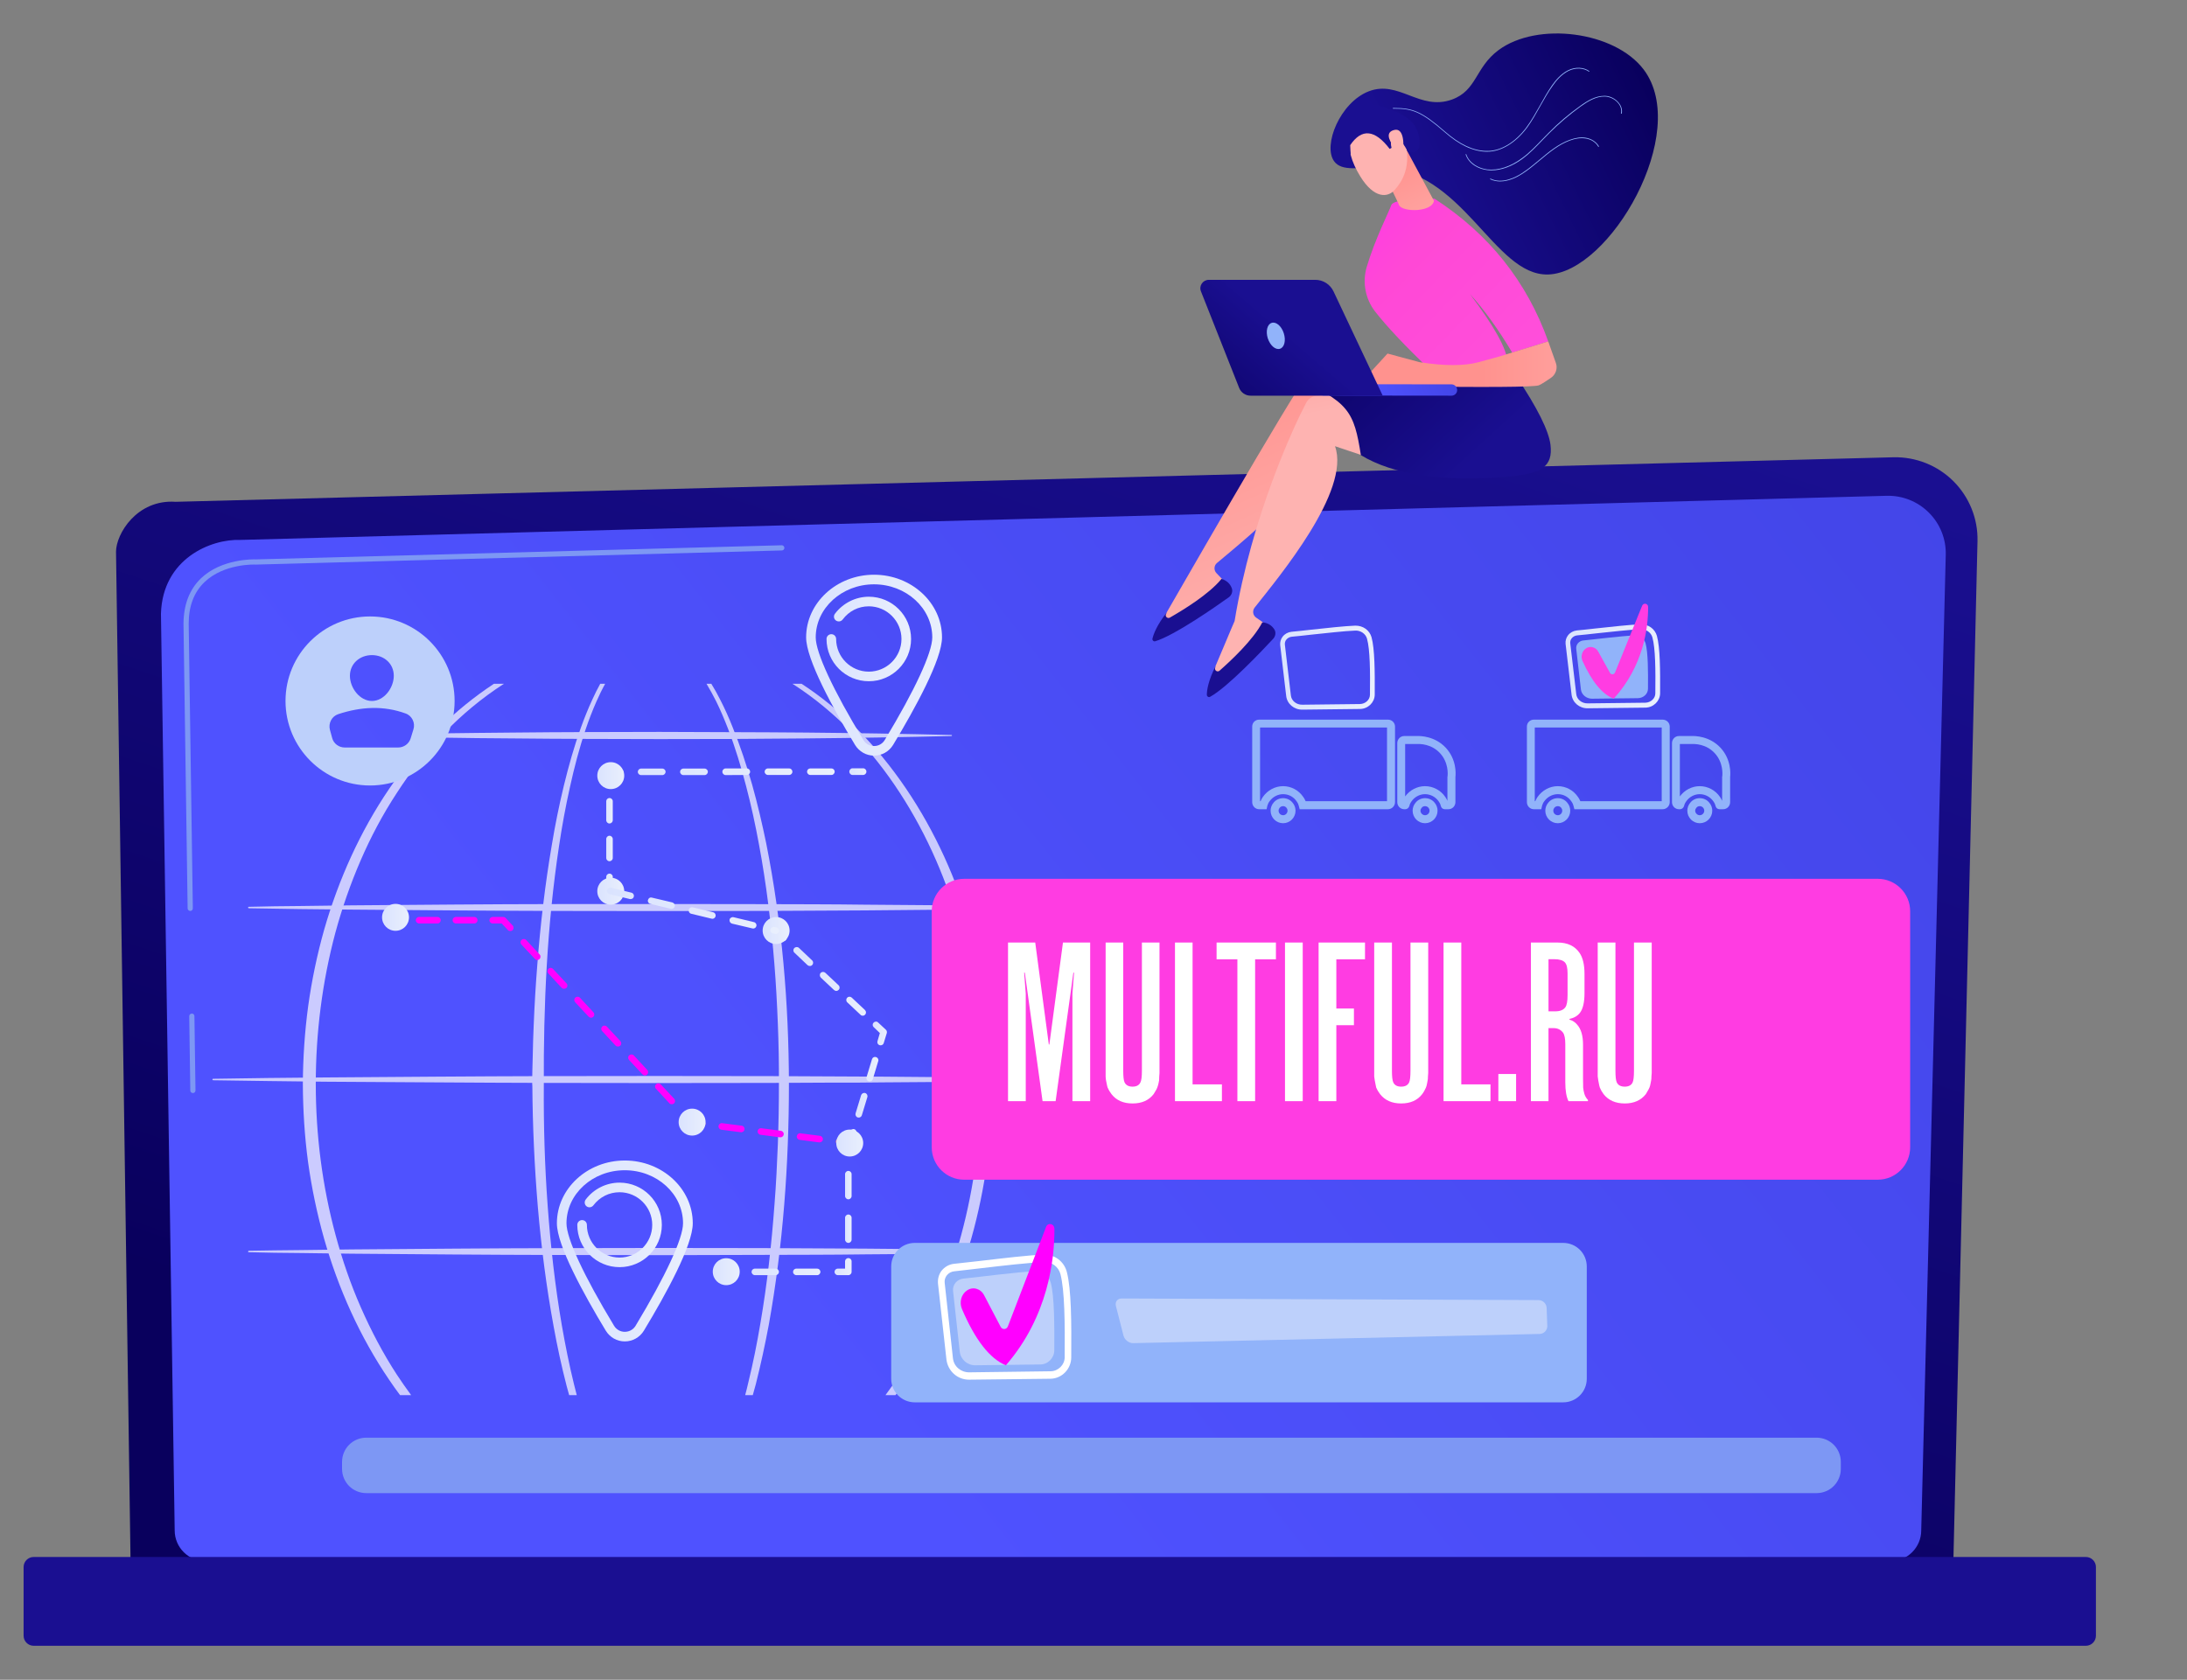 <?xml version="1.0" encoding="UTF-8"?> <svg xmlns="http://www.w3.org/2000/svg" viewBox="0 0 1640 1260" width="1640" height="1260"><rect x="0" y="0" width="1640" height="1260" fill="#808080" stroke="none"/> <title>ГЛАВНАЯ финал-svg-svg</title> <defs> <linearGradient id="g1" x1="-78.6" y1="891.1" x2="232.6" y2="-42.3" gradientUnits="userSpaceOnUse"> <stop offset="0" stop-color="#09005d"></stop> <stop offset="1" stop-color="#1a0f91"></stop> </linearGradient> <linearGradient id="g2" x1="2065.2" y1="673.1" x2="989.6" y2="1520.8" gradientUnits="userSpaceOnUse"> <stop offset="0" stop-color="#4042e2"></stop> <stop offset="1" stop-color="#4f52ff"></stop> </linearGradient> <linearGradient id="g3" x1="1174.2" y1="466.3" x2="1244.8" y2="466.3" gradientUnits="userSpaceOnUse"> <stop offset="0" stop-color="#dae3fe"></stop> <stop offset="1" stop-color="#e9effd"></stop> </linearGradient> <linearGradient id="g4" x1="960.2" y1="467.3" x2="1030.8" y2="467.3" gradientUnits="userSpaceOnUse"> <stop offset="0" stop-color="#dae3fe"></stop> <stop offset="1" stop-color="#e9effd"></stop> </linearGradient> <linearGradient id="g5" x1="1688.8" y1="706" x2="1624.8" y2="998" gradientUnits="userSpaceOnUse"> <stop offset="0" stop-color="#09005d"></stop> <stop offset="1" stop-color="#1a0f91"></stop> </linearGradient> <linearGradient id="g6" x1="604.5" y1="429.1" x2="706.4" y2="429.1" gradientUnits="userSpaceOnUse"> <stop offset="0" stop-color="#dae3fe"></stop> <stop offset="1" stop-color="#e9effd"></stop> </linearGradient> <linearGradient id="g7" x1="619.8" y1="445.6" x2="683.2" y2="445.6" gradientUnits="userSpaceOnUse"> <stop offset="0" stop-color="#dae3fe"></stop> <stop offset="1" stop-color="#e9effd"></stop> </linearGradient> <linearGradient id="g8" x1="417.6" y1="868.5" x2="519.5" y2="868.5" gradientUnits="userSpaceOnUse"> <stop offset="0" stop-color="#dae3fe"></stop> <stop offset="1" stop-color="#e9effd"></stop> </linearGradient> <linearGradient id="g9" x1="432.9" y1="885.1" x2="496.3" y2="885.1" gradientUnits="userSpaceOnUse"> <stop offset="0" stop-color="#dae3fe"></stop> <stop offset="1" stop-color="#e9effd"></stop> </linearGradient> <linearGradient id="g10" x1="647" y1="701.7" x2="642.7" y2="824.5" gradientUnits="userSpaceOnUse"> <stop offset="0" stop-color="#fe7062"></stop> <stop offset="1" stop-color="#ff928e"></stop> </linearGradient> <linearGradient id="g11" x1="536.1" y1="697.5" x2="531.7" y2="820.3" gradientUnits="userSpaceOnUse"> <stop offset="0" stop-color="#fe7062"></stop> <stop offset="1" stop-color="#ff928e"></stop> </linearGradient> <linearGradient id="g12" x1="579.6" y1="693.7" x2="589.7" y2="693.7" gradientUnits="userSpaceOnUse"> <stop offset="0" stop-color="#dae3fe"></stop> <stop offset="1" stop-color="#e9effd"></stop> </linearGradient> <linearGradient id="g13" x1="595.2" y1="708.4" x2="649.2" y2="708.4" gradientUnits="userSpaceOnUse"> <stop offset="0" stop-color="#dae3fe"></stop> <stop offset="1" stop-color="#e9effd"></stop> </linearGradient> <linearGradient id="g14" x1="654.7" y1="764.3" x2="664.9" y2="764.3" gradientUnits="userSpaceOnUse"> <stop offset="0" stop-color="#dae3fe"></stop> <stop offset="1" stop-color="#e9effd"></stop> </linearGradient> <linearGradient id="g15" x1="641.8" y1="790.8" x2="658.4" y2="790.8" gradientUnits="userSpaceOnUse"> <stop offset="0" stop-color="#dae3fe"></stop> <stop offset="1" stop-color="#e9effd"></stop> </linearGradient> <linearGradient id="g16" x1="635.4" y1="845" x2="642.1" y2="845" gradientUnits="userSpaceOnUse"> <stop offset="0" stop-color="#dae3fe"></stop> <stop offset="1" stop-color="#e9effd"></stop> </linearGradient> <linearGradient id="g17" x1="454.6" y1="653.3" x2="459.5" y2="653.3" gradientUnits="userSpaceOnUse"> <stop offset="0" stop-color="#dae3fe"></stop> <stop offset="1" stop-color="#e9effd"></stop> </linearGradient> <linearGradient id="g18" x1="454.6" y1="596.6" x2="459.5" y2="596.6" gradientUnits="userSpaceOnUse"> <stop offset="0" stop-color="#dae3fe"></stop> <stop offset="1" stop-color="#e9effd"></stop> </linearGradient> <linearGradient id="g19" x1="454.6" y1="574.5" x2="467.4" y2="574.5" gradientUnits="userSpaceOnUse"> <stop offset="0" stop-color="#dae3fe"></stop> <stop offset="1" stop-color="#e9effd"></stop> </linearGradient> <linearGradient id="g20" x1="478.3" y1="574.4" x2="625.9" y2="574.4" gradientUnits="userSpaceOnUse"> <stop offset="0" stop-color="#dae3fe"></stop> <stop offset="1" stop-color="#e9effd"></stop> </linearGradient> <linearGradient id="g21" x1="636.9" y1="574.3" x2="649.7" y2="574.3" gradientUnits="userSpaceOnUse"> <stop offset="0" stop-color="#dae3fe"></stop> <stop offset="1" stop-color="#e9effd"></stop> </linearGradient> <linearGradient id="g22" x1="540.2" y1="949.6" x2="553" y2="949.6" gradientUnits="userSpaceOnUse"> <stop offset="0" stop-color="#dae3fe"></stop> <stop offset="1" stop-color="#e9effd"></stop> </linearGradient> <linearGradient id="g23" x1="563.6" y1="949.6" x2="615.2" y2="949.6" gradientUnits="userSpaceOnUse"> <stop offset="0" stop-color="#dae3fe"></stop> <stop offset="1" stop-color="#e9effd"></stop> </linearGradient> <linearGradient id="g24" x1="625.8" y1="941.7" x2="638.6" y2="941.7" gradientUnits="userSpaceOnUse"> <stop offset="0" stop-color="#dae3fe"></stop> <stop offset="1" stop-color="#e9effd"></stop> </linearGradient> <linearGradient id="g25" x1="633.7" y1="876.3" x2="638.6" y2="876.3" gradientUnits="userSpaceOnUse"> <stop offset="0" stop-color="#dae3fe"></stop> <stop offset="1" stop-color="#e9effd"></stop> </linearGradient> <linearGradient id="g26" x1="633.7" y1="852.1" x2="638.6" y2="852.1" gradientUnits="userSpaceOnUse"> <stop offset="0" stop-color="#dae3fe"></stop> <stop offset="1" stop-color="#e9effd"></stop> </linearGradient> <linearGradient id="g27" x1="286.5" y1="676.1" x2="306.7" y2="676.1" gradientUnits="userSpaceOnUse"> <stop offset="0" stop-color="#dae3fe"></stop> <stop offset="1" stop-color="#e9effd"></stop> </linearGradient> <linearGradient id="g28" x1="447.9" y1="656.4" x2="468.1" y2="656.4" gradientUnits="userSpaceOnUse"> <stop offset="0" stop-color="#dae3fe"></stop> <stop offset="1" stop-color="#e9effd"></stop> </linearGradient> <linearGradient id="g29" x1="447.9" y1="569.7" x2="468.1" y2="569.7" gradientUnits="userSpaceOnUse"> <stop offset="0" stop-color="#dae3fe"></stop> <stop offset="1" stop-color="#e9effd"></stop> </linearGradient> <linearGradient id="g30" x1="572" y1="685.9" x2="592.1" y2="685.9" gradientUnits="userSpaceOnUse"> <stop offset="0" stop-color="#dae3fe"></stop> <stop offset="1" stop-color="#e9effd"></stop> </linearGradient> <linearGradient id="g31" x1="509" y1="829.6" x2="529.1" y2="829.6" gradientUnits="userSpaceOnUse"> <stop offset="0" stop-color="#dae3fe"></stop> <stop offset="1" stop-color="#e9effd"></stop> </linearGradient> <linearGradient id="g32" x1="534.5" y1="941.8" x2="554.7" y2="941.8" gradientUnits="userSpaceOnUse"> <stop offset="0" stop-color="#dae3fe"></stop> <stop offset="1" stop-color="#e9effd"></stop> </linearGradient> <linearGradient id="g33" x1="627.1" y1="845.4" x2="647.3" y2="845.4" gradientUnits="userSpaceOnUse"> <stop offset="0" stop-color="#dae3fe"></stop> <stop offset="1" stop-color="#e9effd"></stop> </linearGradient> <linearGradient id="g34" x1="455.4" y1="663.8" x2="584" y2="663.8" gradientUnits="userSpaceOnUse"> <stop offset="0" stop-color="#dae3fe"></stop> <stop offset="1" stop-color="#e9effd"></stop> </linearGradient> <linearGradient id="g35" x1="1004.3" y1="243.8" x2="1083.5" y2="422.8" gradientUnits="userSpaceOnUse"> <stop offset="0" stop-color="#ff928e"></stop> <stop offset="1" stop-color="#feb3b1"></stop> </linearGradient> <linearGradient id="g36" x1="1487" y1="3452.6" x2="1466.9" y2="3357.7" gradientUnits="userSpaceOnUse"> <stop offset="0" stop-color="#09005d"></stop> <stop offset="1" stop-color="#1a0f91"></stop> </linearGradient> <linearGradient id="g37" x1="1028.8" y1="202.4" x2="1048.1" y2="297.7" gradientUnits="userSpaceOnUse"> <stop offset="0" stop-color="#ff928e"></stop> <stop offset="1" stop-color="#feb3b1"></stop> </linearGradient> <linearGradient id="g38" x1="2683.9" y1="4609.8" x2="2645" y2="4520.9" gradientUnits="userSpaceOnUse"> <stop offset="0" stop-color="#09005d"></stop> <stop offset="1" stop-color="#1a0f91"></stop> </linearGradient> <linearGradient id="g39" x1="947.4" y1="262.7" x2="1059.8" y2="385.9" gradientUnits="userSpaceOnUse"> <stop offset="0" stop-color="#09005d"></stop> <stop offset="1" stop-color="#1a0f91"></stop> </linearGradient> <linearGradient id="g40" x1="1283.9" y1="159.3" x2="1108" y2="245" gradientUnits="userSpaceOnUse"> <stop offset="0" stop-color="#09005d"></stop> <stop offset="1" stop-color="#1a0f91"></stop> </linearGradient> <linearGradient id="g41" x1="986.3" y1="197.3" x2="1334.9" y2="533.6" gradientUnits="userSpaceOnUse"> <stop offset="0" stop-color="#ff3ce2"></stop> <stop offset=".1" stop-color="#ff48d6"></stop> <stop offset="1" stop-color="#ff61e8"></stop> </linearGradient> <linearGradient id="g42" x1="1111.1" y1="254.1" x2="1257.8" y2="254.1" gradientUnits="userSpaceOnUse"> <stop offset="0" stop-color="#ff928e"></stop> <stop offset="1" stop-color="#feb3b1"></stop> </linearGradient> <linearGradient id="g43" x1="1062.3" y1="114.4" x2="1100.4" y2="191.9" gradientUnits="userSpaceOnUse"> <stop offset="0" stop-color="#ff928e"></stop> <stop offset="1" stop-color="#feb3b1"></stop> </linearGradient> <linearGradient id="g44" x1="589.2" y1="-208.5" x2="631.9" y2="-177.8" gradientUnits="userSpaceOnUse"> <stop offset="0" stop-color="#ff928e"></stop> <stop offset="1" stop-color="#feb3b1"></stop> </linearGradient> <linearGradient id="g45" x1="21.8" y1="-7704.2" x2="42.5" y2="-7526.8" gradientUnits="userSpaceOnUse"> <stop offset="0" stop-color="#09005d"></stop> <stop offset="1" stop-color="#1a0f91"></stop> </linearGradient> <linearGradient id="g46" x1="698" y1="-224.6" x2="730.7" y2="-201.1" gradientUnits="userSpaceOnUse"> <stop offset="0" stop-color="#ff928e"></stop> <stop offset="1" stop-color="#feb3b1"></stop> </linearGradient> <linearGradient id="g47" x1="1111.5" y1="292.1" x2="1035.8" y2="316.9" gradientUnits="userSpaceOnUse"> <stop offset="0" stop-color="#4042e2"></stop> <stop offset="1" stop-color="#4f52ff"></stop> </linearGradient> <linearGradient id="g48" x1="837.1" y1="284.2" x2="909.1" y2="200.2" gradientUnits="userSpaceOnUse"> <stop offset="0" stop-color="#09005d"></stop> <stop offset="1" stop-color="#1a0f91"></stop> </linearGradient> </defs> <style> .s0 { fill: url(#g1) } .s1 { fill: url(#g2) } .s2 { fill: #7d97f4 } .s3 { fill: url(#g3) } .s4 { fill: url(#g4) } .s5 { fill: #91b3fa } .s6 { fill: url(#g5) } .s7 { mix-blend-mode: soft-light;fill: #ffffff } .s8 { fill: url(#g6) } .s9 { fill: url(#g7) } .s10 { fill: url(#g8) } .s11 { fill: url(#g9) } .s12 { fill: url(#g10) } .s13 { fill: #ff00ff } .s14 { fill: url(#g11) } .s15 { fill: url(#g12) } .s16 { fill: url(#g13) } .s17 { fill: url(#g14) } .s18 { fill: url(#g15) } .s19 { fill: url(#g16) } .s20 { fill: url(#g17) } .s21 { fill: url(#g18) } .s22 { fill: url(#g19) } .s23 { fill: url(#g20) } .s24 { fill: url(#g21) } .s25 { fill: url(#g22) } .s26 { fill: url(#g23) } .s27 { fill: url(#g24) } .s28 { fill: url(#g25) } .s29 { fill: url(#g26) } .s30 { fill: url(#g27) } .s31 { fill: url(#g28) } .s32 { fill: url(#g29) } .s33 { fill: url(#g30) } .s34 { fill: url(#g31) } .s35 { fill: url(#g32) } .s36 { fill: url(#g33) } .s37 { fill: url(#g34) } .s38 { fill: #bdd0fb } .s39 { fill: #ff3ce2 } .s40 { fill: #ffffff } .s41 { fill: url(#g35) } .s42 { fill: url(#g36) } .s43 { fill: url(#g37) } .s44 { fill: url(#g38) } .s45 { fill: url(#g39) } .s46 { fill: url(#g40) } .s47 { fill: url(#g41) } .s48 { fill: url(#g42) } .s49 { fill: url(#g43) } .s50 { fill: url(#g44) } .s51 { fill: url(#g45) } .s52 { fill: url(#g46) } .s53 { fill: url(#g47) } .s54 { fill: url(#g48) } </style> <g id="Illustration"> <g id="&lt;Group&gt;"> <g id="&lt;Group&gt;"> </g> <g id="&lt;Group&gt;"> <g id="&lt;Group&gt;"> <path id="&lt;Path&gt;" class="s0" d="m1464.8 1171.4c0 13.4-11 24.4-24.4 24.4h-1318.1c-13.4 0-24.4-11-24.4-24.4l-10.9-757.5c0-13.4 15.7-39.5 44.7-37.5l1288.1-33.4c16.9-0.4 33.1 6.1 45 17.9 11.9 11.9 18.5 28.1 18.1 45z"></path> <path id="&lt;Path&gt;" class="s1" d="m1440.7 1148c0 12.7-10.4 23.1-23.1 23.1h-1263.5c-12.7 0-23.1-10.4-23.1-23.1l-10.3-687.6c1.2-41.4 37.5-56.2 59.5-55.4l1234.6-33.1c11.8-0.3 23.2 4.2 31.6 12.6 8.4 8.3 13 19.8 12.7 31.6z"></path> <g id="&lt;Group&gt;"> <path id="&lt;Path&gt;" class="s2" d="m144.7 819.9c-1.1 0-2-0.8-2-1.9l-0.8-55.8c0-1 0.9-1.9 1.9-1.9 1.1-0.1 2 0.8 2 1.9l0.8 55.8c0 1-0.8 1.9-1.9 1.9z"></path> <path id="&lt;Path&gt;" class="s2" d="m142.7 683.3c-1.1 0-2-0.9-2-1.9l-3.1-213.6c0.1-14.3 4.5-25.7 13.1-34 15.5-14.8 39.5-14.3 41.2-14.2l394.3-10.6c1.1 0 1.9 0.8 2 1.9 0 1.1-0.8 2-1.9 2l-394.5 10.6c-1-0.1-23.9-0.8-38.4 13.1-7.9 7.5-11.9 18-11.9 31.2l3.1 213.5c0 1.1-0.8 2-1.9 2z"></path> </g> </g> <path id="&lt;Compound Path&gt;" fill-rule="evenodd" class="s3" d="m1233.9 530.8q-0.1 0-0.1 0l-43.2 0.5c-6.2 0.1-11.4-4.3-12.1-10.2l-4.5-38.2c-0.2-2.2 0.4-4.5 1.8-6.3 1.6-2.1 4-3.4 6.6-3.7 3.6-0.3 8.7-0.9 14.2-1.5 12-1.3 25.6-2.8 33.6-3.1q0 0 0.1 0c5.8-0.1 10.7 3.4 12.2 8.7 2.4 8.8 2.5 25.4 2.4 43.1-0.1 5.8-5 10.6-11 10.7zm-51.2-54.2c-1.7 0.2-3.2 1-4.2 2.3-0.8 1-1.1 2.3-1 3.6l4.5 38.1c0.4 4 4.1 7.1 8.6 7l43.1-0.5q0.1 0 0.1 0c4.1-0.1 7.5-3.2 7.5-7 0.2-17.4 0.1-33.8-2.2-42-1-3.7-4.8-6.3-8.8-6.1-7.9 0.3-22 1.9-33.4 3.1-5.5 0.6-10.5 1.2-14.2 1.5z"></path> <path id="&lt;Compound Path&gt; copy" fill-rule="evenodd" class="s4" d="m1019.9 531.8q-0.1 0-0.1 0l-43.2 0.5c-6.2 0.1-11.4-4.3-12.1-10.2l-4.5-38.2c-0.2-2.2 0.4-4.5 1.8-6.3 1.6-2.1 4-3.4 6.6-3.7 3.6-0.3 8.7-0.9 14.2-1.5 12-1.3 25.6-2.8 33.6-3.1q0 0 0.1 0c5.8-0.1 10.7 3.4 12.2 8.7 2.4 8.8 2.5 25.4 2.4 43.1-0.1 5.8-5 10.6-11 10.7zm-51.2-54.2c-1.7 0.2-3.2 1-4.2 2.3-0.8 1-1.1 2.3-1 3.6l4.5 38.1c0.4 4 4.1 7.1 8.6 7l43.1-0.5q0.1 0 0.1 0c4.1-0.1 7.5-3.2 7.5-7 0.2-17.4 0.1-33.8-2.2-42-1-3.7-4.8-6.3-8.8-6.1-7.9 0.3-22 1.9-33.4 3.1-5.5 0.6-10.5 1.2-14.2 1.5z"></path> <path id="&lt;Path&gt;" class="s5" d="m1187.4 480.4c9.1-0.9 28.7-3.4 38.1-3.7 4-0.2 7.5 2.3 8.5 5.9 1.9 7 1.9 21 1.8 34 0 3.9-3.4 7-7.5 7.1l-34.5 0.4c-4.2 0-7.8-3-8.3-6.9l-3.5-30.5c-0.4-3.2 2.1-6 5.4-6.3z"></path> <path id="&lt;Path&gt;" class="s6" d="m17.7 1175.4c0-4.1 3.4-7.5 7.5-7.5h1539c4.1 0 7.5 3.4 7.5 7.5v51.6c0 4.1-3.4 7.5-7.5 7.5h-1539c-4.1 0-7.5-3.4-7.5-7.5z"></path> <path id="&lt;Path&gt;" class="s2" d="m256.5 1096.6c0-10.1 8.1-18.2 18.2-18.2h1087.5c10.1 0 18.2 8.1 18.2 18.2v5.2c0 10.1-8.1 18.2-18.2 18.2h-1087.5c-10.1 0-18.2-8.1-18.2-18.2z"></path> <g id="&lt;Group&gt;"> <g id="&lt;Group&gt;"> <g id="&lt;Group&gt;" style="opacity: .7"> <g id="&lt;Group&gt;"> <path id="&lt;Path&gt;" class="s7" d="m453.8 512.9c-2.4 4.3-4.5 8.7-6.5 13.2-3 6.8-5.7 13.8-8.1 20.9-4.8 14.2-8.6 28.8-11.8 43.4-3.3 14.7-6 29.5-8.2 44.3-9 59.5-11.7 119.7-11.4 179.8-0.2 30.1 0.7 60.2 2.9 90.1 2.2 30 5.5 59.9 10.6 89.5 2.6 14.8 5.5 29.5 9.1 44.1q1 4.2 2.1 8.3h-5.7q-1-3.5-1.9-6.9c-3.8-14.7-7-29.5-9.7-44.4-5.5-29.8-9.3-59.8-11.9-90-2.5-30.1-3.9-60.4-4.1-90.6 0-0.5-0.1-1-0.1-1.5v-1.4-2.8l0.1-5.7 0.3-11.3q0.2-11.4 0.7-22.7 0.9-22.7 2.7-45.3c2.3-30.1 5.8-60.2 10.9-90.1q3.7-22.4 9-44.4c3.6-14.8 7.7-29.4 12.8-43.6 2.6-7.2 5.4-14.2 8.6-21.1q2.7-6 5.9-11.8z"></path> <path id="&lt;Path&gt;" class="s7" d="m574.6 632.7c11.8 59.3 16.9 119.9 17 180.4 0 60.5-4.4 121.1-15.1 180.7-2.8 14.9-6 29.7-9.7 44.4q-1.1 4.2-2.3 8.3h-5.7q1.3-4.8 2.4-9.7c3.6-14.6 6.5-29.3 9-44.1 5.1-29.6 8.4-59.5 10.6-89.5 1.2-15 1.9-30 2.5-45q0.8-22.5 0.8-45.1 0.1-22.5-0.8-45c-0.6-15.1-1.4-30.1-2.6-45-2.4-30-6-59.9-11.5-89.4-2.7-14.8-5.9-29.5-9.7-44-3.8-14.5-8.1-28.9-13.5-42.9-2.7-7-5.6-13.9-8.9-20.6q-3.4-6.8-7.3-13.3h3.6q3.6 5.8 6.6 11.8c3.5 6.8 6.6 13.7 9.4 20.8 5.7 14 10.4 28.4 14.6 43 4.1 14.6 7.5 29.3 10.6 44.2z"></path> </g> <g id="&lt;Group&gt;"> <path id="&lt;Path&gt;" class="s7" d="m378 512.9q-0.4 0.2-0.7 0.4c-16.1 10.4-30.9 22.8-44.2 36.5-13.4 13.8-25.2 29-35.6 45.1-10.5 16-19.5 33-27.1 50.6-7.6 17.5-13.9 35.7-18.9 54.1-9.9 37-14.7 75.3-14.7 113.5 0 38.3 4.9 76.6 14.9 113.5 5 18.5 11.2 36.6 18.9 54.1 7.7 17.5 16.6 34.5 27.1 50.6q5.1 7.7 10.6 15.2h-8.3q-4.2-5.6-8.1-11.4c-22-32.3-38.2-68.5-48.9-106.1-5.3-18.8-9.3-38-12-57.4-2.6-19.4-3.8-38.9-3.9-58.5 0.1-19.5 1.4-39.1 4-58.4 2.7-19.4 6.7-38.6 12-57.4 10.8-37.6 27-73.7 49-106 11-16.1 23.5-31.3 37.3-45.1 12.5-12.4 26.3-23.6 41-33.3z"></path> <path id="&lt;Path&gt;" class="s7" d="m744.2 813.1c-0.1 19.6-1.3 39.1-3.9 58.4-2.7 19.4-6.6 38.6-11.9 57.4-10.7 37.5-26.9 73.6-48.7 106q-4 5.9-8.2 11.6h-7.5q5.5-7.4 10.5-15c21-32.1 36.2-67.8 46.2-104.8 10-36.9 14.9-75.3 14.9-113.6 0.1-38.3-4.8-76.6-14.8-113.6-9.9-37-25.1-72.7-46.1-104.9-10.4-16-22.3-31.2-35.7-44.9-13.4-13.8-28.2-26.2-44.3-36.5q-0.2-0.2-0.5-0.3h6.9c14.8 9.7 28.6 21 41.2 33.5 13.8 13.8 26.2 29 37.1 45.1 21.9 32.3 38.1 68.4 48.8 105.9 5.4 18.8 9.3 38 12 57.3 2.6 19.4 3.9 38.9 4 58.4z"></path> </g> <g id="&lt;Group&gt;"> <path id="&lt;Path&gt;" class="s7" d="m186.6 680.2l19.3-0.4 19.2-0.2 38.5-0.5 77.1-0.6c51.3-0.4 102.7-0.4 154-0.4l77.1 0.1 38.5 0.1 19.3 0.1 19.2 0.2 77 0.6 38.6 0.5 19.2 0.3 19.3 0.4c0.2 0 0.4 0.1 0.4 0.3-0.1 0.2-0.2 0.4-0.4 0.4l-19.3 0.3-19.2 0.3-38.6 0.5-77 0.7-19.2 0.1-19.3 0.1-38.5 0.2-77.1 0.1c-51.3 0-102.7-0.1-154-0.5l-77.1-0.6-38.5-0.4-19.2-0.3-19.3-0.3c-0.3 0-0.6-0.3-0.6-0.6 0.1-0.3 0.3-0.5 0.6-0.5z"></path> </g> <g id="&lt;Group&gt;"> <path id="&lt;Path&gt;" class="s7" d="m330.7 550.1c18.2-0.2 36.4-0.5 54.7-0.6 36.4-0.4 72.9-0.4 109.3-0.5l54.7 0.2c18.3 0.1 36.5 0.1 54.7 0.3l27.4 0.3 27.3 0.4 27.4 0.5 13.6 0.3 13.7 0.3c0.2 0 0.4 0.2 0.4 0.4 0 0.2-0.2 0.4-0.4 0.4l-13.7 0.3-13.6 0.3-27.4 0.5-27.3 0.4-27.4 0.3c-18.2 0.2-36.4 0.2-54.7 0.4l-54.7 0.1c-36.4-0.1-72.9-0.1-109.3-0.5-18.3-0.1-36.5-0.3-54.7-0.6z"></path> </g> <g id="&lt;Group&gt;"> <path id="&lt;Path&gt;" class="s7" d="m159.8 809.2l21-0.3 20.9-0.3 41.9-0.4 83.7-0.6c55.8-0.4 111.6-0.5 167.4-0.5l83.8 0.1 41.8 0.2 21 0.1 20.9 0.1 83.7 0.7 41.9 0.5 20.9 0.2 21 0.4c0.2 0 0.3 0.2 0.3 0.4q0 0.3-0.3 0.3l-21 0.4-20.9 0.2-41.9 0.6-83.7 0.6-20.9 0.2h-21l-41.8 0.2-83.8 0.1c-55.8 0-111.6-0.1-167.4-0.5l-83.7-0.5-41.9-0.5-20.9-0.3-21-0.3c-0.3 0-0.5-0.2-0.5-0.6 0-0.3 0.2-0.5 0.5-0.5z"></path> </g> <g id="&lt;Group&gt;"> <path id="&lt;Path&gt;" class="s7" d="m186.6 938.2l19.3-0.3 19.2-0.2 38.5-0.5 77.1-0.6c51.3-0.4 102.7-0.4 154-0.5l77.1 0.1 38.5 0.2 19.3 0.1 19.2 0.1 77 0.7 38.6 0.5 19.2 0.3 19.3 0.3c0.2 0 0.4 0.2 0.4 0.4-0.1 0.2-0.2 0.4-0.4 0.4l-19.3 0.3-19.2 0.3-38.6 0.5-77 0.6-19.2 0.2-19.3 0.1-38.5 0.1-77.1 0.2c-51.3-0.1-102.7-0.1-154-0.5l-77.1-0.6-38.5-0.5-19.2-0.2-19.3-0.4c-0.3 0-0.6-0.2-0.6-0.5 0.1-0.3 0.3-0.6 0.6-0.6z"></path> </g> </g> </g> <g id="&lt;Group&gt;"> <g id="&lt;Group&gt;"> <path id="&lt;Compound Path&gt;" fill-rule="evenodd" class="s8" d="m655.4 566.8c-5.8 0-11.1-3-14.2-8-16.7-27.7-36.7-64.2-36.7-80.7 0-25.9 22.9-47 50.9-47 28.1 0 51 21.1 51 47 0 16.5-20 53-36.7 80.7-3.1 5-8.4 8-14.3 8zm0-128.5c-24.1 0-43.7 17.9-43.7 39.8 0 11.4 13 39.5 35.7 76.9 1.7 2.9 4.7 4.6 8 4.6 3.4 0 6.4-1.7 8.1-4.6 22.6-37.4 35.6-65.5 35.6-76.9 0-21.9-19.6-39.8-43.7-39.8z"></path> <path id="&lt;Path&gt;" class="s9" d="m651.5 511c-17.5 0-31.7-14.2-31.7-31.7 0-2 1.6-3.6 3.6-3.6 2 0 3.6 1.6 3.6 3.6 0 13.5 11 24.5 24.5 24.5 13.5 0 24.5-11 24.5-24.5 0-13.5-11-24.5-24.5-24.5-7.8 0-14.9 3.6-19.6 9.9-1.2 1.6-3.5 1.9-5.1 0.7-1.6-1.2-1.9-3.4-0.7-5 6-8 15.5-12.8 25.4-12.8 17.5 0 31.7 14.2 31.7 31.7 0 17.5-14.2 31.7-31.7 31.7z"></path> </g> </g> <g id="&lt;Group&gt;"> <g id="&lt;Group&gt;"> <path id="&lt;Compound Path&gt;" fill-rule="evenodd" class="s10" d="m468.5 1006.2c-5.8 0-11.1-3-14.2-8-16.7-27.6-36.7-64.1-36.7-80.6 0-26 22.9-47.1 50.9-47.1 28.1 0 51 21.1 51 47.1 0 16.5-20 53-36.7 80.6-3.1 5-8.4 8-14.3 8zm0-128.4c-24.1 0-43.7 17.8-43.7 39.8 0 11.4 13 39.4 35.7 76.9 1.7 2.8 4.7 4.5 8 4.5 3.4 0 6.4-1.7 8.1-4.5 22.6-37.5 35.6-65.5 35.6-76.9 0-22-19.6-39.8-43.7-39.8z"></path> <path id="&lt;Path&gt;" class="s11" d="m464.6 950.5c-17.5 0-31.7-14.2-31.7-31.7 0-2 1.6-3.6 3.6-3.6 2 0 3.6 1.6 3.6 3.6 0 13.5 11 24.5 24.5 24.5 13.5 0 24.5-11 24.5-24.5 0-13.5-11-24.5-24.5-24.5-7.8 0-14.9 3.6-19.6 9.8-1.2 1.6-3.5 2-5.1 0.8-1.6-1.2-1.9-3.5-0.7-5.1 6-8 15.5-12.7 25.4-12.7 17.5 0 31.7 14.2 31.7 31.7 0 17.5-14.2 31.7-31.7 31.7z"></path> </g> </g> <g id="&lt;Group&gt;"> <g id="&lt;Group&gt;"> <path id="&lt;Path&gt;" class="s12" d="m637.1 859.9q-0.2 0-0.3-0.1l-7.8-1c-1.4-0.2-2.3-1.4-2.2-2.7 0.2-1.4 1.5-2.3 2.8-2.2l7.8 1c1.4 0.2 2.3 1.5 2.1 2.8-0.1 1.2-1.2 2.2-2.4 2.2z"></path> <path id="&lt;Compound Path&gt;" class="s13" d="m614.6 856.9q-0.1 0-0.3 0l-14.7-1.9c-1.3-0.2-2.3-1.4-2.1-2.8 0.2-1.3 1.4-2.3 2.7-2.1l14.7 1.9c1.4 0.2 2.3 1.4 2.2 2.8-0.2 1.2-1.3 2.1-2.5 2.1zm-29.3-3.8q-0.2 0-0.4 0l-14.6-1.9c-1.4-0.2-2.3-1.4-2.2-2.8 0.2-1.3 1.4-2.3 2.8-2.1l14.7 1.9c1.3 0.2 2.3 1.4 2.1 2.8-0.2 1.2-1.2 2.1-2.4 2.1zm-29.4-3.8q-0.2 0-0.3 0l-14.7-1.9c-1.3-0.2-2.3-1.5-2.1-2.8 0.2-1.3 1.4-2.3 2.7-2.1l14.7 1.9c1.4 0.2 2.3 1.4 2.1 2.7-0.1 1.3-1.2 2.2-2.4 2.2z"></path> <path id="&lt;Path&gt;" class="s14" d="m526.5 845.5q-0.1 0-0.3-0.1l-7.8-1c-1.3-0.1-2.3-1.4-2.1-2.7 0.2-1.4 1.4-2.3 2.7-2.1l7.9 1c1.3 0.1 2.3 1.4 2.1 2.7-0.2 1.3-1.2 2.2-2.5 2.2z"></path> </g> <g id="&lt;Group&gt;"> <g id="&lt;Group&gt;"> <path id="&lt;Path&gt;" class="s15" d="m587.5 706c-0.6 0-1.2-0.2-1.7-0.7l-5.7-5.4c-1-0.9-1.1-2.5-0.1-3.5 0.9-1 2.5-1 3.4-0.1l5.8 5.4c1 1 1 2.5 0.1 3.5-0.5 0.5-1.1 0.8-1.8 0.8z"></path> <path id="&lt;Compound Path&gt;" class="s16" d="m647 761.9c-0.7 0-1.3-0.2-1.7-0.7l-9.9-9.3c-1-0.9-1.1-2.5-0.1-3.5 0.9-1 2.4-1 3.4-0.1l9.9 9.3c1 1 1.1 2.5 0.1 3.5-0.4 0.5-1.1 0.8-1.7 0.8zm-19.9-18.6c-0.6 0-1.2-0.3-1.7-0.7l-9.9-9.3c-0.9-1-1-2.5-0.1-3.5 1-1 2.5-1 3.5-0.1l9.9 9.3c1 0.9 1.1 2.5 0.1 3.5-0.5 0.5-1.1 0.8-1.8 0.8zm-19.8-18.7c-0.6 0-1.2-0.2-1.7-0.6l-9.9-9.4c-1-0.9-1-2.5-0.1-3.4 0.9-1 2.5-1.1 3.5-0.2l9.9 9.4c1 0.9 1 2.5 0.1 3.4-0.5 0.6-1.1 0.8-1.8 0.8z"></path> <path id="&lt;Path&gt;" class="s17" d="m660.3 784.1q-0.3 0-0.7-0.1c-1.3-0.4-2-1.7-1.6-3l1.8-6.1-4.6-4.4c-1-0.9-1.1-2.4-0.1-3.4 0.9-1 2.5-1.1 3.4-0.1l5.8 5.4c0.7 0.6 0.9 1.6 0.7 2.5l-2.3 7.5c-0.3 1.1-1.3 1.7-2.4 1.7z"></path> <path id="&lt;Compound Path&gt;" class="s18" d="m644 838.3q-0.4 0-0.8-0.1c-1.3-0.4-2-1.8-1.6-3.1l4.1-13.5c0.4-1.3 1.8-2.1 3.1-1.7 1.3 0.4 2 1.8 1.6 3.1l-4.1 13.5c-0.3 1.1-1.3 1.8-2.3 1.8zm8.1-27.1q-0.3 0-0.7-0.1c-1.3-0.4-2-1.8-1.6-3.1l4.1-13.5c0.4-1.3 1.7-2 3-1.6 1.3 0.4 2.1 1.7 1.7 3l-4.1 13.6c-0.3 1-1.3 1.7-2.4 1.7z"></path> <path id="&lt;Path&gt;" class="s19" d="m637.6 859.4q-0.4 0-0.7-0.1c-1.3-0.4-2.1-1.8-1.7-3.1l2.3-7.5c0.4-1.3 1.8-2.1 3.1-1.7 1.3 0.4 2 1.8 1.6 3.1l-2.3 7.5c-0.3 1.1-1.3 1.8-2.3 1.8z"></path> </g> <g id="&lt;Group&gt;"> <path id="&lt;Path&gt;" class="s20" d="m457 668.1c-1.3 0-2.4-1.1-2.4-2.5v-7.9c0-1.3 1.1-2.4 2.4-2.4 1.4 0 2.5 1.1 2.5 2.4v7.9c0 1.4-1.1 2.5-2.5 2.5z"></path> <path id="&lt;Compound Path&gt;" class="s21" d="m457 646c-1.3 0-2.4-1.1-2.4-2.4v-14.2c0-1.4 1.1-2.5 2.4-2.5 1.4 0 2.5 1.1 2.5 2.5v14.2c0 1.3-1.1 2.4-2.5 2.4zm0-28.3c-1.3 0-2.4-1.1-2.4-2.5v-14.2c0-1.3 1.1-2.4 2.4-2.4 1.4 0 2.5 1.1 2.5 2.4v14.2c0 1.4-1.1 2.5-2.5 2.5z"></path> <path id="&lt;Path&gt;" class="s22" d="m457 589.3c-1.3 0-2.4-1.1-2.4-2.4v-7.9c0-1.4 1.1-2.5 2.4-2.5h7.9c1.4 0 2.5 1.1 2.5 2.5 0 1.3-1.1 2.4-2.5 2.4l-5.4 0.1v5.4c0 1.3-1.1 2.4-2.5 2.4z"></path> <path id="&lt;Compound Path&gt;" class="s23" d="m480.8 581.4c-1.4 0-2.5-1.1-2.5-2.4 0-1.4 1.1-2.5 2.5-2.5h15.8c1.4 0 2.5 1.1 2.5 2.4 0 1.4-1.1 2.5-2.5 2.5zm31.7 0c-1.4 0-2.5-1.1-2.5-2.5 0-1.3 1.1-2.4 2.5-2.4h15.8c1.4 0 2.5 1.1 2.5 2.4 0 1.4-1.1 2.5-2.5 2.5zm31.7 0c-1.4 0-2.5-1.1-2.5-2.5 0-1.4 1.1-2.5 2.5-2.5h15.8c1.4 0 2.5 1.1 2.5 2.5 0 1.3-1.1 2.4-2.5 2.4zm31.7-0.1c-1.4 0-2.5-1.1-2.5-2.4 0-1.4 1.1-2.5 2.5-2.5h15.9c1.3 0 2.4 1.1 2.4 2.5 0 1.3-1.1 2.4-2.4 2.4zm31.7 0c-1.3 0-2.4-1.1-2.4-2.5 0-1.3 1.1-2.4 2.4-2.4h15.9c1.3 0 2.4 1.1 2.4 2.4 0 1.4-1.1 2.5-2.4 2.5z"></path> <path id="&lt;Path&gt;" class="s24" d="m639.3 581.3c-1.3 0-2.4-1.1-2.4-2.5 0-1.4 1.1-2.5 2.4-2.5h7.9c1.4 0 2.5 1.1 2.5 2.5 0 1.4-1.1 2.5-2.5 2.5z"></path> </g> <g id="&lt;Group&gt;"> <path id="&lt;Path&gt;" class="s25" d="m550.5 956.5h-7.8c-1.4 0-2.5-1.1-2.5-2.5 0-1.3 1.1-2.4 2.5-2.4h7.8c1.4 0 2.5 1.1 2.5 2.4 0 1.4-1.1 2.5-2.5 2.5z"></path> <path id="&lt;Compound Path&gt;" class="s26" d="m612.8 956.5h-15.6c-1.4 0-2.5-1.1-2.5-2.5 0-1.3 1.1-2.4 2.5-2.4h15.6c1.3 0 2.4 1.1 2.4 2.4 0 1.4-1.1 2.5-2.4 2.5zm-31.2 0h-15.5c-1.4 0-2.5-1.1-2.5-2.5 0-1.3 1.1-2.4 2.5-2.4h15.5c1.4 0 2.5 1.1 2.5 2.4 0 1.4-1.1 2.5-2.5 2.5z"></path> <path id="&lt;Path&gt;" class="s27" d="m636.2 956.5h-7.9c-1.4 0-2.5-1.1-2.5-2.5 0-1.3 1.1-2.4 2.5-2.4h5.4v-5.5c0-1.3 1.1-2.4 2.5-2.4 1.3 0 2.4 1.1 2.4 2.4v7.9c0 1.4-1.1 2.5-2.4 2.5z"></path> <path id="&lt;Compound Path&gt;" class="s28" d="m636.2 932.3c-1.4 0-2.5-1.1-2.5-2.5v-16.3c0-1.4 1.1-2.5 2.5-2.5 1.3 0 2.4 1.1 2.4 2.5v16.3c0 1.4-1.1 2.5-2.4 2.5zm0-32.7c-1.4 0-2.5-1.1-2.5-2.5v-16.3c0-1.4 1.1-2.5 2.5-2.5 1.3 0 2.4 1.1 2.4 2.5v16.3c0 1.4-1.1 2.5-2.4 2.5z"></path> <path id="&lt;Path&gt;" class="s29" d="m636.2 866.9c-1.4 0-2.5-1.1-2.5-2.5v-7.8c0-1.4 1.1-2.5 2.5-2.5 1.3 0 2.4 1.1 2.4 2.5v7.8c0 1.4-1.1 2.5-2.4 2.5z"></path> </g> <g id="&lt;Group&gt;"> <path id="&lt;Path&gt;" class="s13" d="m300.5 692.7h-7.9c-1.3 0-2.4-1.1-2.4-2.5 0-1.3 1.1-2.4 2.4-2.4h7.9c1.4 0 2.5 1.1 2.5 2.4 0 1.4-1.1 2.5-2.5 2.5z"></path> <path id="&lt;Compound Path&gt;" class="s13" d="m355.6 692.7h-13.7c-1.4 0-2.5-1.1-2.5-2.5 0-1.3 1.1-2.4 2.5-2.4h13.7c1.4 0 2.5 1.1 2.5 2.4 0 1.4-1.1 2.5-2.5 2.5zm-27.5 0h-13.8c-1.4 0-2.5-1.1-2.5-2.5 0-1.3 1.1-2.4 2.5-2.4h13.8c1.3 0 2.4 1.1 2.4 2.4 0 1.4-1.1 2.5-2.4 2.5z"></path> <path id="&lt;Path&gt;" class="s13" d="m382.7 698.4c-0.7 0-1.3-0.2-1.8-0.7l-4.7-5h-6.8c-1.3 0-2.4-1.1-2.4-2.5 0-1.3 1.1-2.4 2.4-2.4h7.9c0.7 0 1.3 0.2 1.8 0.7l5.4 5.8c0.9 1 0.8 2.6-0.2 3.5-0.4 0.4-1 0.6-1.6 0.6z"></path> <path id="&lt;Compound Path&gt;" class="s13" d="m503.8 828.3c-0.7 0-1.4-0.2-1.8-0.7l-10.1-10.9c-1-1-0.9-2.5 0.1-3.4 1-1 2.5-0.9 3.5 0.1l10.1 10.8c0.9 1 0.8 2.6-0.2 3.5-0.4 0.4-1 0.6-1.6 0.6zm-20.2-21.6c-0.7 0-1.3-0.3-1.8-0.8l-10.1-10.8c-0.9-1-0.9-2.6 0.1-3.5 1-0.9 2.6-0.9 3.5 0.1l10.1 10.9c0.9 1 0.8 2.5-0.1 3.4-0.5 0.5-1.1 0.7-1.7 0.7zm-20.2-21.7c-0.7 0-1.3-0.2-1.8-0.7l-10.1-10.9c-0.9-1-0.9-2.5 0.1-3.4 1-1 2.6-0.9 3.5 0.1l10.1 10.8c0.9 1 0.9 2.6-0.1 3.5-0.5 0.4-1.1 0.6-1.7 0.6zm-20.2-21.6c-0.6 0-1.3-0.3-1.8-0.8l-10.1-10.8c-0.9-1-0.9-2.6 0.1-3.5 1-0.9 2.6-0.9 3.5 0.1l10.1 10.9c0.9 1 0.9 2.5-0.1 3.4-0.5 0.5-1.1 0.7-1.7 0.7zm-20.2-21.7c-0.6 0-1.3-0.2-1.8-0.7l-10.1-10.9c-0.9-1-0.8-2.5 0.2-3.4 1-1 2.5-0.9 3.4 0.1l10.1 10.8c1 1 0.9 2.6-0.1 3.5-0.5 0.4-1.1 0.6-1.7 0.6zm-20.1-21.6c-0.7 0-1.4-0.3-1.8-0.8l-10.1-10.8c-1-1-0.9-2.6 0.1-3.5 1-0.9 2.5-0.9 3.5 0.1l10.1 10.9c0.9 0.9 0.8 2.5-0.2 3.4-0.4 0.5-1 0.7-1.6 0.7z"></path> <path id="&lt;Path&gt;" class="s13" d="m519.2 844.9c-0.6 0-1.3-0.2-1.8-0.7l-5.4-5.8c-0.9-1-0.8-2.6 0.2-3.5 1-0.9 2.5-0.9 3.4 0.1l5.4 5.8c0.9 1 0.9 2.5-0.1 3.5-0.5 0.4-1.1 0.6-1.7 0.6z"></path> </g> </g> <path id="&lt;Path&gt;" class="s30" d="m296.6 698.2c-5.6 0-10.1-4.5-10.1-10.1 0-5.6 4.5-10.1 10.1-10.1 5.6 0 10.1 4.5 10.1 10.1 0 5.6-4.5 10.1-10.1 10.1z"></path> <path id="&lt;Path&gt;" class="s31" d="m458 678.6c-5.6 0-10.1-4.5-10.1-10.1 0-5.6 4.5-10.1 10.1-10.1 5.6 0 10.1 4.5 10.1 10.1 0 5.6-4.5 10.1-10.1 10.1z"></path> <path id="&lt;Path&gt;" class="s32" d="m458 591.9c-5.6 0-10.1-4.5-10.1-10.1 0-5.6 4.5-10.1 10.1-10.1 5.6 0 10.1 4.5 10.1 10.1 0 5.6-4.5 10.1-10.1 10.1z"></path> <path id="&lt;Path&gt;" class="s33" d="m582 708.1c-5.6 0-10.1-4.5-10.1-10.1 0-5.6 4.5-10.1 10.1-10.1 5.6 0 10.1 4.5 10.1 10.1 0 5.6-4.5 10.1-10.1 10.1z"></path> <path id="&lt;Path&gt;" class="s34" d="m519 851.8c-5.6 0-10.1-4.5-10.1-10.1 0-5.6 4.5-10.1 10.1-10.1 5.6 0 10.1 4.5 10.1 10.1 0 5.6-4.5 10.1-10.1 10.1z"></path> <path id="&lt;Path&gt;" class="s35" d="m544.6 964c-5.6 0-10.1-4.5-10.1-10.1 0-5.6 4.5-10.1 10.1-10.1 5.6 0 10.1 4.5 10.1 10.1 0 5.6-4.5 10.1-10.1 10.1z"></path> <path id="&lt;Path&gt;" class="s36" d="m637.2 867.5c-5.6 0-10.1-4.5-10.1-10.1 0-5.6 4.5-10.1 10.1-10.1 5.6 0 10.1 4.5 10.1 10.1 0 5.6-4.5 10.1-10.1 10.1z"></path> <path id="&lt;Compound Path&gt;" class="s37" d="m581.8 700.6q-0.3 0-0.6-0.1l-1.6-0.4c-1.4-0.3-2.2-1.6-1.9-2.9 0.4-1.4 1.7-2.2 3-1.9l1.6 0.4c1.4 0.4 2.2 1.7 1.9 3-0.3 1.1-1.3 1.9-2.4 1.9zm-17-4.1q-0.3 0-0.6-0.1l-15.3-3.6c-1.3-0.4-2.1-1.7-1.8-3 0.3-1.3 1.7-2.1 3-1.8l15.3 3.7c1.3 0.3 2.1 1.6 1.8 2.9-0.3 1.2-1.3 1.9-2.4 1.9zm-30.6-7.3q-0.3 0-0.6-0.1l-15.3-3.7c-1.3-0.3-2.1-1.6-1.8-3 0.3-1.3 1.6-2.1 3-1.8l15.3 3.7c1.3 0.3 2.1 1.6 1.8 3-0.3 1.1-1.3 1.9-2.4 1.9zm-30.6-7.4q-0.3 0-0.6-0.1l-15.3-3.7c-1.3-0.3-2.2-1.6-1.8-2.9 0.3-1.3 1.6-2.2 2.9-1.8l15.3 3.6c1.4 0.4 2.2 1.7 1.9 3-0.3 1.1-1.3 1.9-2.4 1.9zm-30.7-7.4q-0.2 0-0.5 0l-15.4-3.7c-1.3-0.3-2.1-1.7-1.8-3 0.3-1.3 1.7-2.1 3-1.8l15.3 3.7c1.3 0.3 2.1 1.6 1.8 2.9-0.2 1.2-1.2 1.9-2.4 1.9z"></path> </g> </g> <g id="&lt;Group&gt;"> <g id="&lt;Group&gt;"> <g id="&lt;Group&gt;"> <path id="&lt;Compound Path&gt;" fill-rule="evenodd" class="s5" d="m1246.8 607h-66.2l-0.6-2.3q-0.2-0.9-0.5-1.6l-0.1-0.2c-0.3-0.6-0.6-1.2-1-1.7-2.3-3.5-6.1-5.5-10.2-5.5-4.1 0-7.9 2.1-10.3 5.5-0.4 0.5-0.7 1.1-1 1.7v0.2q-0.4 0.7-0.6 1.6l-0.5 2.3h-5.6c-2.9 0-5.2-2.4-5.2-5.3v-56.7c0-2.9 2.3-5.2 5.2-5.2h96.6c2.9 0 5.3 2.3 5.3 5.2v56.7c0 2.9-2.4 5.3-5.3 5.3zm-61.7-6h61v-55.3h-95.2v55.3h0.4q0.1-0.3 0.2-0.5 0.6-1.4 1.5-2.7c3.5-5 9.1-8.1 15.2-8.1 6.1 0 11.7 3.1 15.1 8.1q0.9 1.2 1.5 2.6 0.2 0.3 0.3 0.6z"></path> </g> <g id="&lt;Group&gt;"> <path id="&lt;Compound Path&gt;" fill-rule="evenodd" class="s5" d="m1292.2 607h-2.8c-1.4 0-2.6-1-2.9-2.3q-0.2-0.9-0.5-1.6-0.1-0.1-0.1-0.2c-0.3-0.6-0.6-1.2-1-1.7-2.3-3.4-6.2-5.5-10.3-5.5-4 0-7.9 2.1-10.2 5.5-0.4 0.5-0.7 1.1-1 1.7q0 0.1-0.1 0.2-0.3 0.7-0.5 1.6c-0.4 1.3-1.6 2.3-2.9 2.3h-0.9c-2.9 0-5.2-2.4-5.2-5.3v-44.3c0-2.9 2.3-5.3 5.2-5.3h9.7c2.3-0.1 13.2 0 21.4 8.7 8.2 8.8 7.6 19.5 7.3 22v18.9c0 2.9-2.3 5.3-5.2 5.3zm-0.9-6.5q0.1 0.1 0.1 0.2v-18q0-0.2 0.1-0.4c0.2-1.7 0.8-10.4-5.7-17.4-6.5-7-15.2-6.9-16.9-6.8q-0.1 0-0.1 0h-9.1v39.3c3.5-4.8 9.1-7.7 14.9-7.7 6.1 0 11.8 3.1 15.2 8.1q0.9 1.3 1.5 2.7z"></path> </g> <g id="&lt;Group&gt;"> <path id="&lt;Compound Path&gt;" fill-rule="evenodd" class="s5" d="m1168.2 617.5c-5.2 0-9.4-4.2-9.4-9.4 0-2.2 0.8-4.4 2.3-6.1 1.7-2.1 4.3-3.3 7.1-3.3 2.7 0 5.3 1.2 7 3.3 1.5 1.7 2.3 3.9 2.3 6.1 0 5.2-4.2 9.4-9.3 9.4zm0-12.8c-1 0-1.9 0.4-2.5 1.1l-0.1 0.1c-0.4 0.5-0.8 1.2-0.8 2.2 0 1.9 1.5 3.4 3.4 3.4 1.8 0 3.3-1.5 3.3-3.4 0-1-0.4-1.7-0.8-2.2l-0.1-0.1c-0.6-0.7-1.4-1.1-2.4-1.1z"></path> </g> <g id="&lt;Group&gt;"> <path id="&lt;Compound Path&gt;" fill-rule="evenodd" class="s5" d="m1274.6 617.5c-5.1 0-9.3-4.2-9.3-9.4 0-2.2 0.8-4.4 2.3-6.1 1.7-2.1 4.3-3.3 7-3.3 2.8 0 5.4 1.2 7.1 3.3 1.5 1.7 2.3 3.9 2.3 6.1 0 5.2-4.2 9.4-9.4 9.4zm0-12.8c-1 0-1.9 0.4-2.4 1.1l-0.1 0.1c-0.4 0.5-0.9 1.2-0.9 2.2 0 1.8 1.6 3.4 3.4 3.4 1.9 0 3.4-1.6 3.4-3.4 0-1-0.4-1.7-0.8-2.2l-0.1-0.1c-0.6-0.7-1.5-1.1-2.5-1.1z"></path> </g> </g> </g> <g id="&lt;Group&gt; copy 6"> <g id="&lt;Group&gt;"> <g id="&lt;Group&gt;"> <path id="&lt;Compound Path&gt;" fill-rule="evenodd" class="s5" d="m1040.8 607h-66.2l-0.6-2.3q-0.2-0.9-0.5-1.6l-0.1-0.2c-0.3-0.6-0.6-1.2-1-1.7-2.3-3.5-6.1-5.5-10.2-5.5-4.1 0-7.9 2.1-10.3 5.5-0.4 0.5-0.7 1.1-1 1.7v0.2q-0.4 0.7-0.6 1.6l-0.5 2.3h-5.6c-2.9 0-5.2-2.4-5.2-5.3v-56.7c0-2.9 2.3-5.2 5.2-5.2h96.6c2.9 0 5.3 2.3 5.3 5.2v56.7c0 2.9-2.4 5.3-5.3 5.3zm-61.7-6h61v-55.3h-95.2v55.3h0.4q0.1-0.3 0.2-0.5 0.6-1.4 1.5-2.7c3.5-5 9.1-8.1 15.2-8.1 6.1 0 11.7 3.1 15.1 8.1q0.9 1.2 1.5 2.6 0.2 0.3 0.3 0.6z"></path> </g> <g id="&lt;Group&gt;"> <path id="&lt;Compound Path&gt;" fill-rule="evenodd" class="s5" d="m1086.2 607h-2.8c-1.4 0-2.6-1-2.9-2.3q-0.2-0.9-0.5-1.6-0.1-0.1-0.1-0.2c-0.3-0.6-0.6-1.2-1-1.7-2.3-3.4-6.2-5.5-10.3-5.5-4 0-7.9 2.1-10.2 5.5-0.4 0.5-0.7 1.1-1 1.7q0 0.1-0.1 0.2-0.3 0.7-0.5 1.6c-0.4 1.3-1.6 2.3-2.9 2.3h-0.9c-2.9 0-5.2-2.4-5.2-5.3v-44.3c0-2.9 2.3-5.3 5.2-5.3h9.7c2.3-0.1 13.2 0 21.4 8.7 8.2 8.8 7.6 19.5 7.3 22v18.9c0 2.9-2.3 5.3-5.2 5.3zm-0.9-6.5q0.1 0.1 0.1 0.2v-18q0-0.2 0.1-0.4c0.2-1.7 0.8-10.4-5.7-17.4-6.5-7-15.2-6.9-16.9-6.8q-0.1 0-0.1 0h-9.1v39.3c3.5-4.8 9.1-7.7 14.9-7.7 6.1 0 11.8 3.1 15.2 8.1q0.9 1.3 1.5 2.7z"></path> </g> <g id="&lt;Group&gt;"> <path id="&lt;Compound Path&gt;" fill-rule="evenodd" class="s5" d="m962.2 617.5c-5.2 0-9.4-4.2-9.4-9.4 0-2.2 0.8-4.4 2.3-6.1 1.7-2.1 4.3-3.3 7.1-3.3 2.7 0 5.3 1.2 7 3.3 1.5 1.7 2.3 3.9 2.3 6.1 0 5.2-4.2 9.4-9.3 9.4zm0-12.8c-1 0-1.9 0.4-2.5 1.1l-0.1 0.1c-0.4 0.5-0.8 1.2-0.8 2.2 0 1.9 1.5 3.4 3.4 3.4 1.8 0 3.3-1.5 3.3-3.4 0-1-0.4-1.7-0.8-2.2l-0.1-0.1c-0.6-0.7-1.4-1.1-2.4-1.1z"></path> </g> <g id="&lt;Group&gt;"> <path id="&lt;Compound Path&gt;" fill-rule="evenodd" class="s5" d="m1068.6 617.5c-5.1 0-9.3-4.2-9.3-9.4 0-2.2 0.8-4.4 2.3-6.1 1.7-2.1 4.3-3.3 7-3.3 2.8 0 5.4 1.2 7.1 3.3 1.5 1.7 2.3 3.9 2.3 6.1 0 5.2-4.2 9.4-9.4 9.4zm0-12.8c-1 0-1.9 0.4-2.4 1.1l-0.1 0.1c-0.4 0.5-0.9 1.2-0.9 2.2 0 1.8 1.6 3.4 3.4 3.4 1.9 0 3.4-1.6 3.4-3.4 0-1-0.4-1.7-0.8-2.2l-0.1-0.1c-0.6-0.7-1.5-1.1-2.5-1.1z"></path> </g> </g> </g> <g id="&lt;Group&gt;"> <path id="&lt;Compound Path&gt;" fill-rule="evenodd" class="s38" d="m340.9 525.8c0 35-28.4 63.4-63.4 63.4-35 0-63.4-28.4-63.4-63.4 0-35 28.4-63.4 63.4-63.4 35 0 63.4 28.4 63.4 63.4zm-78.5-18.9c0 9.1 7.4 18.9 16.5 18.9 9.1 0 16.4-9.8 16.4-18.9 0-9.1-7.3-15.5-16.4-15.5-9.1 0-16.5 6.4-16.5 15.5zm41.8 28.3c-16.4-6-33.3-5.2-50.6 0.5-4.8 1.6-7.5 6.8-6.2 11.7l1.7 6.2c1.1 4.2 5 7.1 9.4 7.1h40.1c4.2 0 8-2.7 9.3-6.7l2.1-6.8c1.6-4.9-1-10.3-5.8-12z"></path> </g> <g id="&lt;Group&gt;"> <path id="&lt;Path&gt;" class="s39" d="m698.7 683.5c0-13.4 10.9-24.3 24.3-24.3h685.1c13.4 0 24.3 10.9 24.3 24.3v177.1c0 13.4-10.9 24.3-24.3 24.3h-685.1c-13.4 0-24.3-10.9-24.3-24.3z"></path> </g> <g id="&lt;Group&gt;"> <path id="&lt;Path&gt;" class="s5" d="m668.3 950c0-9.8 7.9-17.7 17.7-17.7h486.2c9.8 0 17.7 7.9 17.7 17.7v84.2c0 9.8-7.9 17.7-17.7 17.7h-486.2c-9.8 0-17.7-7.9-17.7-17.7z"></path> <g id="&lt;Group&gt;"> <path id="&lt;Compound Path&gt;" fill-rule="evenodd" class="s40" d="m787.9 1034.2q-0.1 0-0.2 0l-60.9 0.7c-8.8 0.1-16.1-6.5-17.1-15.3l-6.3-56.7c-0.3-3.4 0.5-6.7 2.5-9.5 2.3-3 5.7-5 9.4-5.4 5.1-0.5 12.2-1.3 19.9-2.2 17-2 36.1-4.3 47.4-4.7q0.1 0 0.3 0c8-0.2 15.1 5.2 17.1 13 3.4 13 3.5 37.8 3.3 64.1 0 8.6-6.9 15.8-15.4 16zm-72.2-80.6c-2.4 0.2-4.5 1.4-5.9 3.3-1.1 1.6-1.6 3.4-1.4 5.3l6.2 56.7c0.7 6.1 5.9 10.5 12.2 10.5l60.9-0.8q0 0 0.1 0c5.8-0.1 10.5-4.8 10.6-10.4 0.2-25.9 0-50.2-3.2-62.5-1.4-5.5-6.7-9.4-12.4-9-11.1 0.4-31.1 2.7-47.1 4.6-7.8 0.9-14.9 1.7-20 2.3z"></path> <path id="&lt;Path&gt;" class="s38" d="m722.3 959.1c12.8-1.3 40.5-5 53.7-5.5 5.6-0.2 10.6 3.4 12 8.8 2.7 10.4 2.7 31.3 2.6 50.6-0.1 5.7-4.8 10.5-10.6 10.5l-48.6 0.6c-6 0.1-11.1-4.4-11.7-10.3l-5-45.3c-0.6-4.7 2.9-8.9 7.6-9.4z"></path> <path id="&lt;Path&gt;" class="s38" d="m1153.7 975.2c3.2 0 6 2.6 6.1 5.9l0.5 13.5c0.1 3.2-2.5 5.9-5.7 6l-304.8 6.9c-3.2 0.1-6.5-2.5-7.3-5.6l-5.7-22.3c-0.8-3.1 1.2-5.7 4.4-5.6z"></path> <path id="&lt;Path&gt;" class="s13" d="m725.1 968c4.4-3.1 10.3-1.5 12.9 3.6l12.4 23.7c1.3 2.3 4.4 2.1 5.4-0.4l28.6-74.5c1.4-3.7 6.3-2.6 6.3 1.5 0.1 22.5-4.6 65.6-36.4 102.2q-18-7.3-32.9-42.1c-2.2-5.1-0.6-11.1 3.7-14z"></path> </g> </g> <path id="&lt;Path&gt;" class="s39" d="m1189.4 486.3c3.1-2 7.3-0.9 9.1 2.5l8.8 15.9c0.9 1.6 3.1 1.4 3.8-0.3l20.3-50c1-2.5 4.5-1.8 4.5 0.9 0.1 15.2-3.3 44.1-25.8 68.8q-12.8-4.9-23.4-28.3c-1.5-3.4-0.4-7.5 2.7-9.5z"></path> </g> <g id="&lt;Group&gt;"> <path id="&lt;Path&gt;" class="s41" d="m874.7 459.7c0.2-0.1 94.2-164.6 106.9-180.1 2.1-2.6 5.4-4 8.8-3.6l26.2 3.2 30.8 66.6-51.3-29.9c5 35.1-60.9 87.3-83.5 106.4-2.3 1.9-2.5 5.4-0.4 7.6l9 9.4c-14.8 15-31.9 24.7-51.2 29.1z"></path> <path id="&lt;Path&gt;" class="s42" d="m916 434.2q5.8 1.9 7.7 7c0.9 2.5-0.1 5.2-2.2 6.8-9.5 6.8-40.8 28.7-55.2 33-1.2 0.4-2.3-0.7-2.1-1.9 0.8-3.4 3.2-10.1 10.9-19.9l-0.7 1.4c-0.9 1.8 1 3.6 2.8 2.7 9.6-5.5 29.3-17.4 38.8-29.1z"></path> <path id="&lt;Path&gt;" class="s43" d="m911.3 500.1c0.2-0.2 14.3-34.1 14.5-34.2 12.9-78.7 44.4-146.1 53.7-163.8 1.6-3 4.5-5 7.9-5.3l26.3-2.2 43.7 59-56.3-18.9c12 33.4-42 97.9-60.3 121.1-1.8 2.4-1.3 5.8 1.2 7.5l10.7 7.4c-11.4 17.7-26.2 30.6-44.2 38.9z"></path> <path id="&lt;Path&gt;" class="s44" d="m946.6 466.8q6 0.6 9 5.3c1.4 2.2 0.9 5.1-0.8 7-8 8.6-34.2 36.4-47.4 43.6-1.1 0.6-2.4-0.3-2.4-1.5 0-3.4 1-10.5 6.6-21.7l-0.4 1.6c-0.5 1.9 1.8 3.3 3.3 2 8.3-7.3 25.2-23 32.1-36.3z"></path> <g id="&lt;Group&gt;"> <path id="&lt;Path&gt;" class="s45" d="m1136.9 282.1q23.8 35.5 25.8 51.6c1.9 16.2-6.6 21.7-31.5 23.8q-74.2 6.1-110.7-16.1c-5.1-32.3-8.7-40.6-51.1-58.1q53.6 4.2 64.4 0 10.8-4.2 103.1-1.2z"></path> </g> <g id="&lt;Group&gt;"> <path id="&lt;Path&gt;" class="s46" d="m1033.7 125.5c-13.5-0.1-27.6 3.5-33.3-4.6-8.5-11.8 4.4-44 26-52.4 22.5-8.7 38.2 14.8 62.3 6.2 18.9-6.8 17.4-24 35-37.1 29.1-21.6 87.2-14.2 108.9 14.6 35.5 47.1-25.5 152.4-71.7 153.7-40.9 1.1-63.8-79.8-127.2-80.4z"></path> <path id="&lt;Path&gt;" class="s47" d="m1072.5 277.5q-27.7-26.4-41.4-43.9c-7.3-9.5-9.6-21.9-6.2-33.4 6.2-21 17.3-42.7 18.3-46.1q1.5-5.2 32.6-5 61.2 39.7 85.2 107l-27 8.4q-16-26.8-31.7-43.9 27.3 36.1 28.2 50.9z"></path> <path id="&lt;Path&gt;" class="s48" d="m1019.7 287.9l20.8-22.7 24.1 6.5q28 4.3 44.1 0 16-4.4 16-4.4l36.3-11.2 5.7 16.1c1.5 4 0 8.6-3.5 11.1-3.2 2.2-6.9 4.7-9.2 5.7q-4.8 2.1-110 0.7z"></path> <path id="&lt;Path&gt;" class="s49" d="m1054.4 111.7l20.9 38.9c-1.3 8.5-22.7 8.7-26 3.6-0.3-0.5-0.5-1.1-0.7-1.7l-12.5-25.9c-0.5-2.6 6.5-11.1 8.7-12.3l8.3-4.4c3.2-1.7-10.1-1.9 1.3 1.8z"></path> <g id="&lt;Group&gt;"> <path id="&lt;Path&gt;" class="s50" d="m1054.6 109.9c2.8 16.7-3.4 26.6-8.7 32.5-5.2 6-15.5 6.7-25.8-10q-10.3-16.7-7.9-29.8c3.5-16.7 39.5-9.3 42.4 7.3z"></path> <path id="&lt;Path&gt;" class="s51" d="m1042.1 111.7q-16.7-21.9-29.6-2.8l0.3 6.6q-9.6 5.3-7.8-10.1c1.8-15.4 8.3-31.9 27.2-26.7 18.9 5.3 29.9 11.3 32 24.4q2.2 13.1-8.5 10.9-4.1-9-9.1-9.6-4.9-0.6-3.1 6.5z"></path> <path id="&lt;Path&gt;" class="s52" d="m1045.9 111.1q-8.6-11.2-0.8-13.5c7.9-2.4 7.6 11 7.1 15.9z"></path> </g> </g> <g id="&lt;Group&gt;"> <path id="&lt;Path&gt;" class="s53" d="m1088.6 296.8q-0.1 0-0.2 0l-95.8-0.1c-2.4 0-4.3-1.9-4.3-4.2 0-2.4 2-4.4 4.3-4.3l95.8 0.1c2.4 0 4.3 1.9 4.3 4.3 0 2.3-1.8 4.1-4.1 4.2z"></path> <path id="&lt;Path&gt;" class="s54" d="m906.5 209.9h79.8c5.9 0 11.2 3.4 13.7 8.7l36.9 78.2h-99.1c-3.8 0-7.2-2.3-8.6-5.9l-28.6-72.3c-1.7-4.2 1.4-8.7 5.9-8.7z"></path> <path id="&lt;Path&gt;" class="s5" d="m962.7 250c1.7 5.3 0.5 10.5-2.8 11.6-3.4 1.1-7.4-2.4-9.2-7.8-1.7-5.4-0.4-10.6 2.9-11.6 3.3-1.1 7.4 2.4 9.1 7.8z"></path> </g> <path id="&lt;Path&gt;" class="s5" d="m1115.2 113.8q-0.4 0-0.8 0c-10-0.3-20.2-5.1-31.2-14.8-17.3-15-23.9-17.5-37.5-17.5q-0.6 0-1.2 0v-0.5q0.6 0 1.2 0c13.6 0 20.5 2.5 37.8 17.6 11 9.6 21.1 14.4 30.9 14.6 10.6 0.4 21.7-6.2 30.3-17.8 3.8-5.1 6.9-10.8 10-16.2 2.8-5.1 5.8-10.4 9.2-15.3 2.5-3.5 6.5-8.5 12-11.2 5.5-2.7 11.8-2.4 16 0.7l-0.3 0.4c-4.1-2.9-10.1-3.2-15.4-0.6-5.4 2.7-9.4 7.6-11.8 11.1-3.5 4.8-6.4 10.1-9.3 15.2-3 5.4-6.2 11.1-9.9 16.2-8.6 11.5-19.5 18.1-30 18.1z"></path> <path id="&lt;Path&gt;" class="s5" d="m1118.4 127.8q-1.6 0-3.1-0.2c-6.5-0.7-14.1-4.7-16.3-11.9l0.5-0.1c2.2 6.9 9.5 10.7 15.8 11.5 8.2 0.9 17.4-2.1 25.9-8.4 5.7-4.1 10.6-9.3 15.4-14.3 1.6-1.6 3.3-3.4 4.9-5 7.2-7.3 15.1-14 23.4-19.9 5.5-4 11.5-7.6 18.1-7.6q0.3 0 0.7 0c3.9 0.1 8 2.3 10.4 5.5 1.9 2.4 2.6 5.2 2 7.9l-0.6-0.1c0.6-2.5 0-5.2-1.8-7.5-2.3-3.1-6.3-5.1-10.1-5.3-6.6-0.2-12.7 3.5-18.3 7.5-8.3 6-16.2 12.7-23.4 19.9-1.6 1.6-3.3 3.3-4.9 5-4.8 5-9.7 10.2-15.4 14.4-7.6 5.6-15.8 8.6-23.2 8.6z"></path> <path id="&lt;Path&gt;" class="s5" d="m1124.9 136.1c-2.5 0-5.1-0.5-7.5-1.7l0.2-0.5c8.8 4.5 19.4-1.2 23.5-3.9 4.7-3 9-6.6 13.2-10.1 7-5.9 14.2-11.9 22.8-15 4.4-1.6 8.5-2.2 12-1.6 4.4 0.7 8.1 3.2 10 6.6l-0.5 0.3c-1.8-3.3-5.3-5.7-9.6-6.3-3.4-0.6-7.4-0.1-11.7 1.5-8.5 3.1-15.7 9.1-22.6 14.9-4.2 3.5-8.6 7.2-13.3 10.2-3.7 2.4-10 5.6-16.5 5.6z"></path> <path id="MULTIFUL.RU" fill-rule="evenodd" class="s40" d="m804.9 729.6l-13.3 96.4h-9.8l-13.3-96.4h-0.5l1.2 15.8v80.6h-13.3v-119h20.4l10.2 76.5h0.4l10.2-76.5h20.4v119h-13.3v-80.6l1.2-15.8zm24.2-22.6h13.2v96.2q0 6.6 1 8.7 1.6 3.2 6 3.2 4.4 0 5.9-3.2 1.1-2.1 1.1-8.7v-96.2h13.2c0 1.5 0 97.6 0 97.9q0 0.4-0.2 2.6 0 2-0.1 2.9-0.2 0.6-0.5 2.5-0.4 1.7-0.9 2.9-0.3 1-1.2 2.4-0.7 1.3-1.5 2.5-5.4 7-15.8 7-10.4 0-15.8-7-0.9-1.2-1.7-2.5-0.7-1.4-1.2-2.4-0.4-1.2-0.7-2.9-0.3-1.9-0.5-2.5-0.2-0.9-0.3-2.9 0-2.2 0-2.6 0-0.5 0-2.7zm87.2 106.4v12.6h-35.2v-119h13.2v106.4zm24.9-93.8v106.4h-13.3v-106.4h-15.6v-12.6h44.5v12.6zm35.7 106.4h-13.3v-119h13.3zm25.2-57v57h-13.3v-119h34.8v12.6h-21.5v36.9h13.2v12.5zm28.4-62h13.3v96.2q0 6.6 1 8.7 1.5 3.2 5.9 3.2 4.5 0 6-3.2 1-2.1 1-8.7v-96.2h13.3c0 1.5 0 97.6 0 97.9q0 0.3-0.2 2.6 0 2-0.2 2.8-0.1 0.7-0.5 2.6-0.3 1.7-0.8 2.9-0.4 1-1.2 2.4-0.7 1.3-1.6 2.5-5.4 7-15.8 7-10.3 0-15.8-7-0.8-1.2-1.7-2.5-0.7-1.4-1.2-2.4-0.3-1.2-0.6-2.9-0.4-1.9-0.5-2.6-0.2-0.8-0.4-2.8 0-2.3 0-2.6 0-0.5 0-2.7zm87.2 106.4v12.6h-35.2v-119h13.3v106.4zm19.2 12.6h-13.3v-20.4h13.3zm53.9-0.9v0.9h-14.6q-2.4-4.8-2.4-14.1v-28.6q0-6.3-1.7-8.7-2.6-3.4-7.1-3.4h-3.8v54.8h-13.2v-119h20q11.2 0 16.5 7.8 3.7 5.4 3.7 15.8v14.3q0 10.3-3.4 14.8-2.7 3.5-7.9 4.6v0.5q3.7 1.2 5.7 3.7 4.5 4.9 4.5 15.1v25.5q0 4.8 0.1 6.8 0.2 2.1 0.9 4.6 0.8 2.6 2.7 4.6zm-29.6-105.6v39.1h5.1q5.3 0 7.5-3 1.7-2.2 1.7-9.2v-16.3q0-6-2-8.2-2.3-2.4-7.9-2.4zm36.9-12.5h13.3v96.2q0 6.6 1 8.7 1.5 3.2 6 3.2 4.4 0 5.9-3.2 1-2.1 1-8.7v-96.2h13.3c0 1.5 0 97.6 0 97.9q0 0.3-0.2 2.5 0 2.1-0.2 2.9-0.1 0.7-0.5 2.6-0.3 1.7-0.8 2.9-0.4 1-1.2 2.3-0.7 1.4-1.5 2.6-5.5 7-15.8 7-10.4 0-15.9-7-0.8-1.2-1.7-2.6-0.6-1.3-1.1-2.3-0.4-1.2-0.7-2.9-0.4-1.9-0.5-2.6-0.2-0.8-0.4-2.9 0-2.2 0-2.5 0-0.5 0-2.7z"></path> </g> </g> </g> </svg> 